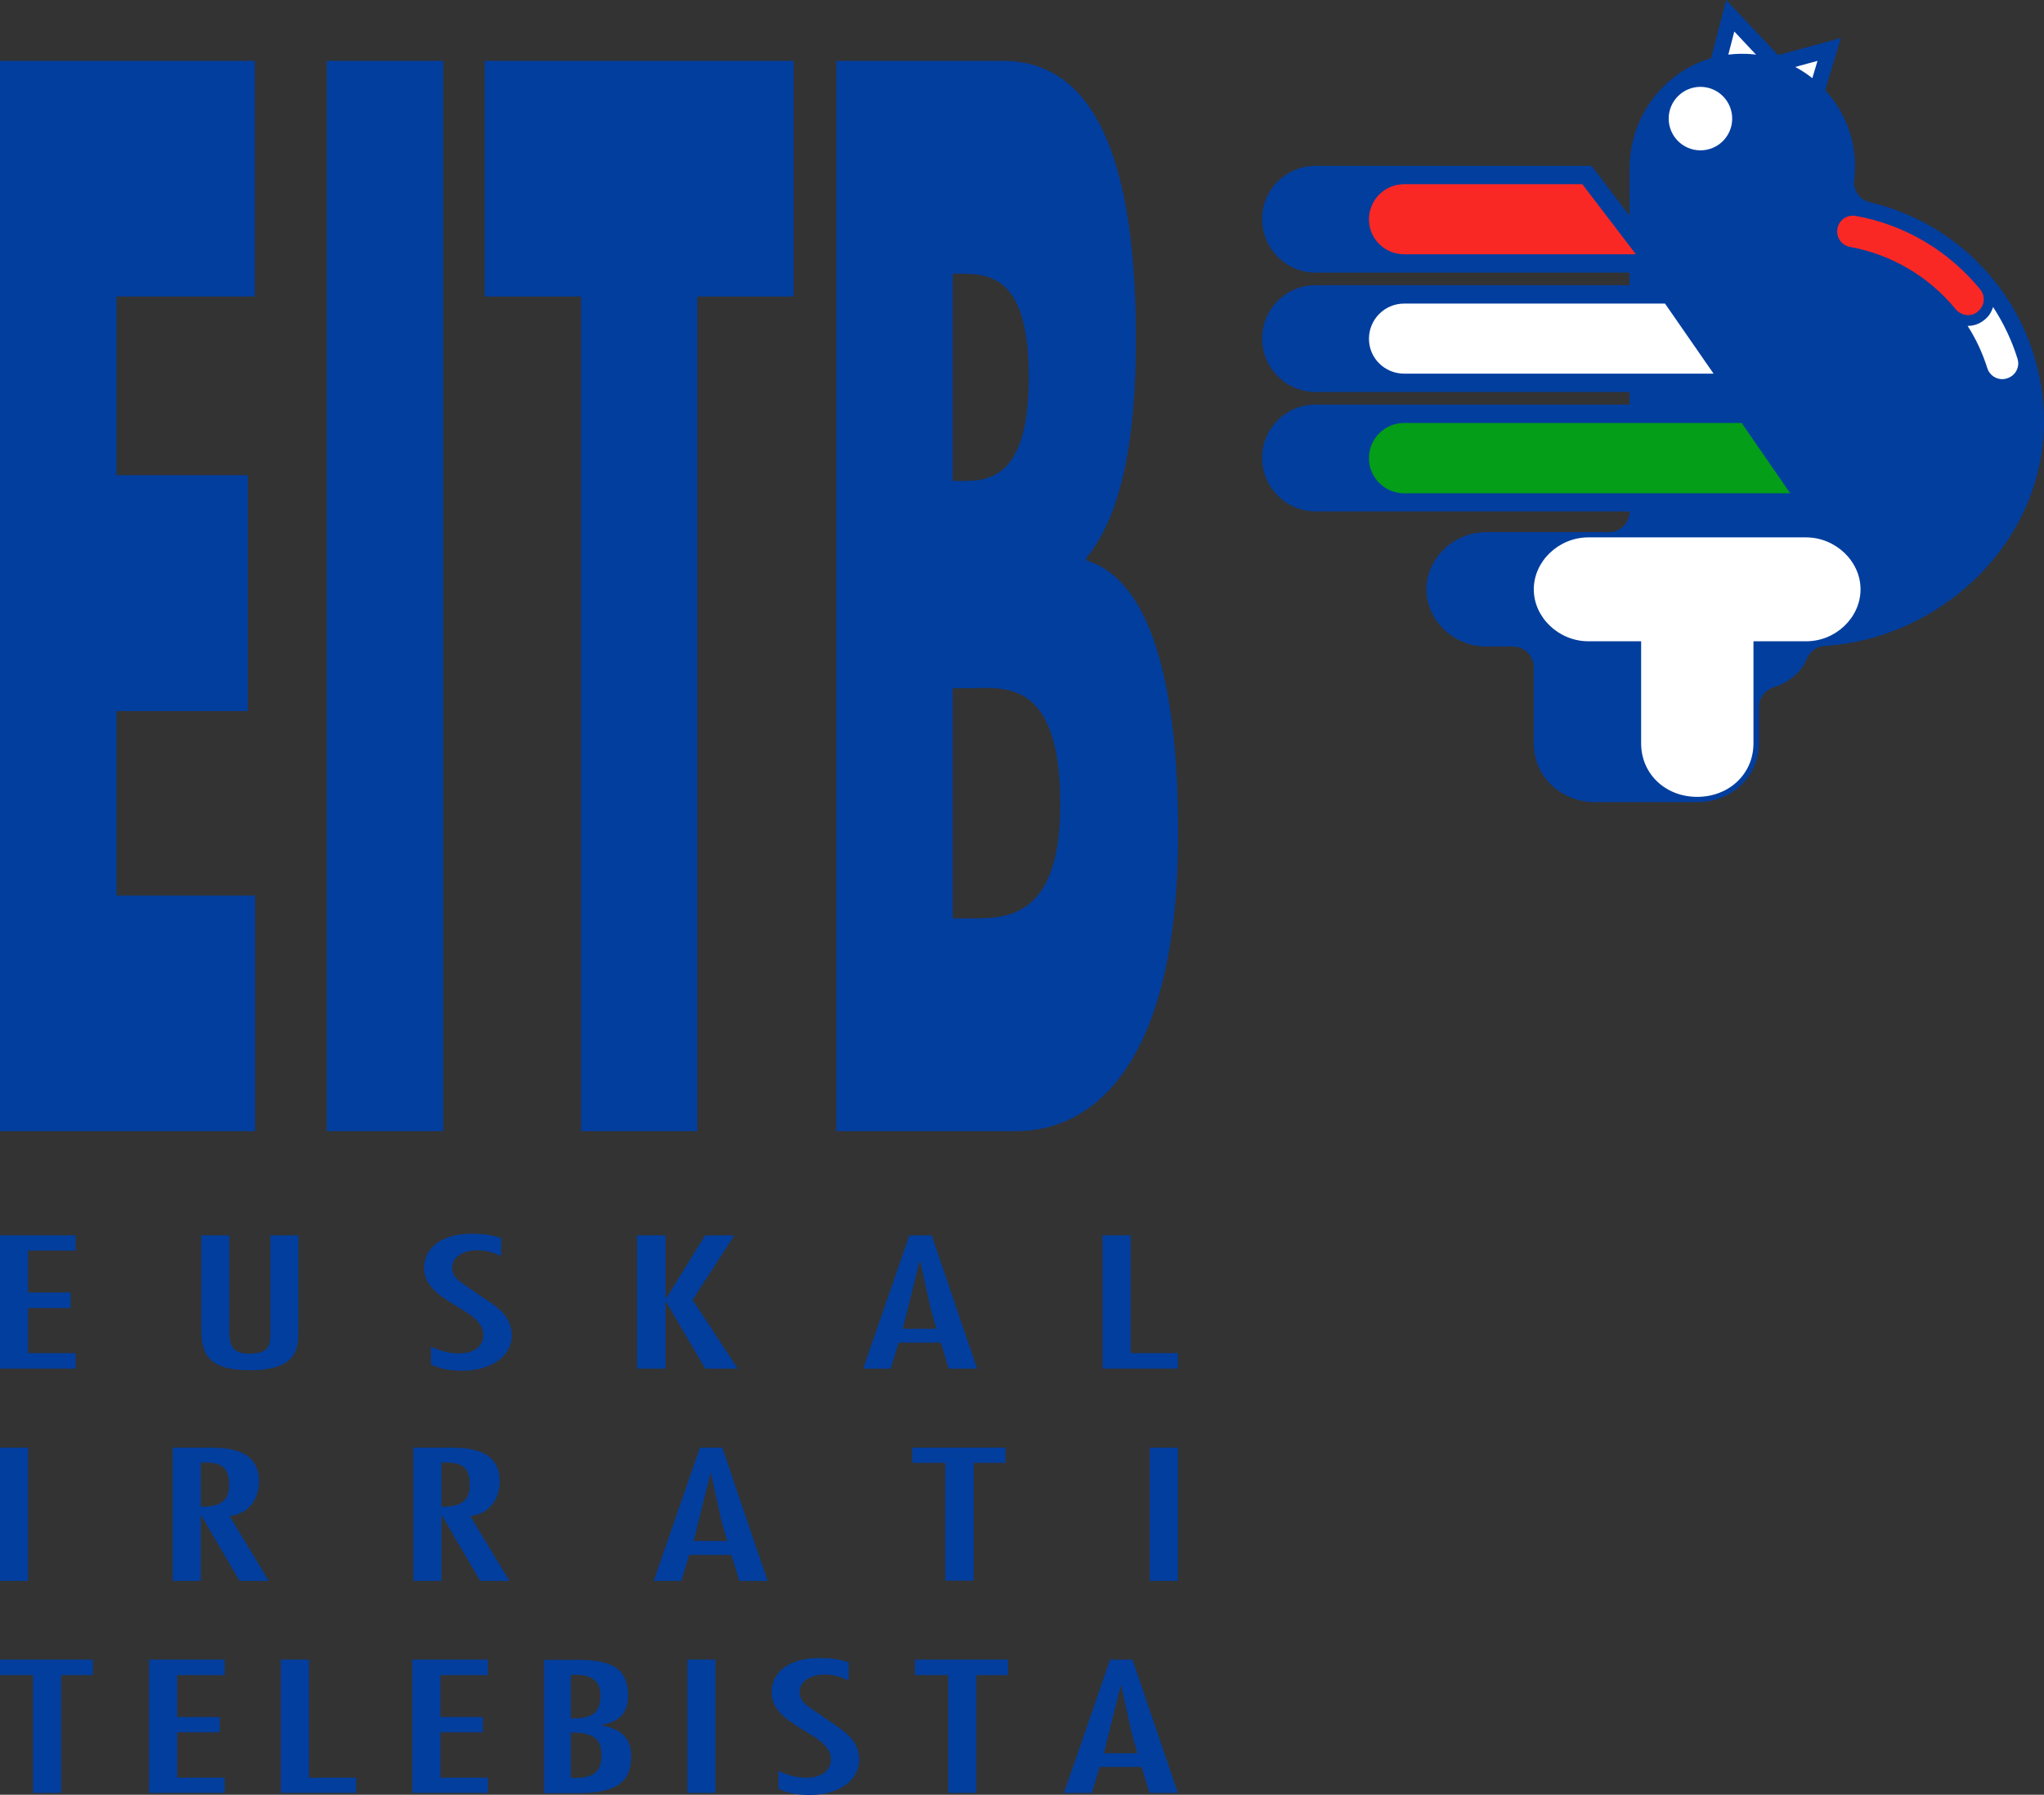 <?xml version="1.0" encoding="utf-8"?>
<!-- Generator: Adobe Illustrator 23.0.3, SVG Export Plug-In . SVG Version: 6.00 Build 0)  -->
<svg version="1.1" id="Layer_1" xmlns="http://www.w3.org/2000/svg" xmlns:xlink="http://www.w3.org/1999/xlink" x="0px" y="0px"
	 viewBox="0 0 778.8 684" style="enable-background:new 0 0 778.8 684;" xml:space="preserve">
<rect x="0" y="0" width="778.8" height="684" fill="#333333" stroke="none"/>
<style type="text/css">
	.st0{fill:#FFFFFF;}
	.st1{fill:#023E9E;}
	.st2{fill:#049E18;}
	.st3{fill:#FA2824;}
</style>
<g>
	<g>
		<polygon class="st0" points="653.2,29.2 690.7,39.5 696.9,18.8 676.5,24.4 659.2,6 		"/>
		<path class="st1" d="M692.8,43.2l-43.2-11.9L657.7,0l19.8,21l23.9-6.5L692.8,43.2z M656.9,27.1l31.8,8.8l3.8-12.7l-16.9,4.6
			L660.8,12L656.9,27.1z"/>
	</g>
	<path class="st1" d="M712.5,77.1c-4-0.9-6.5-4.7-6-8.7c0.2-1.6,0.3-3.2,0.3-4.9c0-24-19.6-43.4-43.7-43
		c-23.6,0.4-42.2,20.1-42.2,43.7v130.7c0,4.4-3.5,7.9-7.9,7.9h-46.7c-12.4,0-22.8,10-22.8,21.8c0,11.8,10.4,21.8,22.8,21.8h10.2
		c4.4,0,7.9,3.5,7.9,7.9v29c0,12.6,10.3,22.4,23.4,22.4h39c13.1,0,23.4-9.8,23.4-22.4v-13.9c0-3.5,2.4-6.5,5.7-7.5
		c5.4-1.7,10.4-5.6,12.4-10.6c1.2-2.9,3.7-4.9,6.8-5.1c44.9-2.9,83.3-39.6,83.7-84.9C779,120.3,750.6,86,712.5,77.1z"/>
	<path class="st0" d="M688.2,244.4h-20.1v38.9c0,11.6-9.2,20.3-21.3,20.4h-0.1c-12.2,0-21.4-8.8-21.4-20.4v-38.9h-20.1
		c-11.3,0-20.8-9.1-20.8-19.8s9.5-19.8,20.8-19.8h82.9c11.3,0,20.8,9.1,20.8,19.8S699.5,244.4,688.2,244.4z"/>
	<g>
		<g>
			<path class="st1" d="M667.2,154.2h-166c-11.2,0-20.3,9.1-20.3,20.3s9.1,20.4,20.4,20.4h194.2L667.2,154.2z"/>
			<path class="st2" d="M663.6,161.2H535c-7.4,0-13.4,6-13.4,13.4s6,13.4,13.4,13.4h147.1L663.6,161.2z"/>
		</g>
		<g>
			<path class="st1" d="M501.3,149.4h165l-28.2-40.7H501.3c-11.3,0-20.4,9.1-20.4,20.3S490,149.4,501.3,149.4z"/>
			<path class="st0" d="M535,142.4h117.9l-18.5-26.7H535c-7.4,0-13.4,6-13.4,13.4S527.6,142.4,535,142.4z"/>
		</g>
		<g>
			<path class="st1" d="M501.3,103.9h136.1l-31-40.7H501.3c-11.3,0-20.4,9.1-20.4,20.3S490,103.9,501.3,103.9z"/>
			<path class="st3" d="M535,96.9h88.3l-20.4-26.7H535c-7.4,0-13.4,6-13.4,13.4S527.6,96.9,535,96.9z"/>
		</g>
	</g>
	<ellipse class="st0" cx="647.9" cy="45.2" rx="12.1" ry="12.1"/>
	<path class="st3" d="M749.9,120.1c-1.7,0-3.5-0.8-4.7-2.2C735,105.4,720.7,97,704.9,94.1c-3.3-0.6-5.4-3.7-4.8-7
		c0.6-3.3,3.7-5.4,7-4.8c18.6,3.3,35.4,13.3,47.4,28c2.1,2.6,1.7,6.3-0.9,8.4C752.5,119.7,751.2,120.1,749.9,120.1z"/>
	<path class="st0" d="M768.7,136.7c-2.2-7.1-5.4-13.7-9.3-19.7c-0.6,1.9-1.6,3.6-3.3,4.9c-1.8,1.5-4,2.3-6.3,2.3h-0.1
		c3.2,5,5.7,10.4,7.5,16.1c0.8,2.6,3.2,4.2,5.7,4.2c0.6,0,1.2-0.1,1.8-0.3C768,143.2,769.7,139.8,768.7,136.7z"/>
</g>
<g>
	<path class="st1" d="M44.4,113v68.1h50V271h-50v70.3h52.8v89.8H0V23.2h97.1V113H44.4z"/>
	<path class="st1" d="M168.9,431.1h-44.4V23.2h44.4V431.1z"/>
	<path class="st1" d="M265.8,431.1h-44.4V113h-36.7V23.2h117.7V113h-36.7V431.1z"/>
	<path class="st1" d="M318.7,431.1V23.2h63.4c30.3,0,50.7,28.1,50.7,106c0,36.8-5,66.6-18.8,83.3v1.1c24.5,7.6,34.9,47,34.9,103.9
		c0,85.5-30.6,113.6-61.8,113.6H318.7z M363,183.3h5c11.8,0,24-4.8,24-39.5c0-37.4-13.8-39.5-25.8-39.5H363V183.3z M363,350h5.7
		c13.1,0,35.3,1.6,35.3-43.3c0-49.2-22-44.4-36.4-44.4H363V350z"/>
</g>
<g>
	<g>
		<polygon class="st1" points="0,521.6 28.8,521.6 28.8,515.7 10.7,515.7 10.7,498.5 26.9,498.5 26.9,492.6 10.7,492.6 10.7,476.6 
			28.8,476.6 28.8,470.8 0,470.8 		"/>
		<path class="st1" d="M103,508.8c-0.1,4.2-0.7,7.1-8.1,7.1c-4.4,0-7.5-1.3-7.5-7.9v-37.2H76.7v35c0,9.2,1.5,16.4,18.5,16.4
			c18.6,0,18.5-8.8,18.5-15.4v-36H103V508.8z"/>
		<path class="st1" d="M183.4,494.1l-8.1-5.6c-2.1-1.7-3-3.3-3-5.5c0-3.5,3.6-6.5,9.5-6.5c3.6,0,6.3,0.9,9.1,2.2l0.1-6.8
			c-3.4-1.3-7.3-1.7-11.3-1.7c-12.1,0-18.1,5.9-18.1,13c0,13.3,22.6,15.4,22.6,25.5c0,3.8-2.8,7.1-9.4,7.1c-4.2,0-7.4-1.1-10.6-2.6
			v6.8c3.3,1.7,7.6,2.4,11.8,2.4c11.9,0,19-6.1,19-13.3C194.9,502.1,190.7,498.7,183.4,494.1z"/>
		<polygon class="st1" points="279.8,470.8 268.7,470.8 253.6,495.2 253.6,470.8 242.7,470.8 242.7,521.6 253.6,521.6 253.6,495.8 
			268.7,521.6 281.1,521.6 263.9,495.4 		"/>
		<path class="st1" d="M346.5,470.8l-17.6,50.8h10.5l3-9.9h16.1l3,9.9h10.8l-17.3-50.8H346.5z M344,506.4l6.4-25.8h0.2l4.1,18.5
			l2.1,7.3H344z"/>
		<polygon class="st1" points="430.8,515.7 430.8,470.8 420.1,470.8 420.1,521.6 448.8,521.6 448.8,515.7 		"/>
	</g>
	<g>
		<rect x="0" y="551.7" class="st1" width="10.7" height="50.8"/>
		<path class="st1" d="M98.7,564.7c0-12.7-12.2-13-20-13H65.8v50.8h10.7v-24.9h0.2l14.6,24.9h11.1l-14.9-24.7
			C96.4,576.7,98.7,569.4,98.7,564.7z M76.5,574.2v-16.8h1.7c8.1-0.1,9.1,3.9,9.1,8.8C87.3,571.3,84.5,574.5,76.5,574.2z"/>
		<path class="st1" d="M190.4,564.7c0-12.7-12.2-13-20-13h-12.9v50.8h10.7v-24.9h0.2l14.6,24.9h11.1l-14.9-24.7
			C188.1,576.7,190.4,569.4,190.4,564.7z M168.2,574.2v-16.8h1.7c8.1-0.1,9.1,3.9,9.1,8.8C179,571.3,176.2,574.5,168.2,574.2z"/>
		<path class="st1" d="M266.7,551.7l-17.6,50.8h10.5l3-9.9h16.1l3,9.9h10.8l-17.3-50.8H266.7z M264.3,587.3l6.4-25.8h0.2l4.1,18.5
			l2.1,7.3H264.3z"/>
		<polygon class="st1" points="347.6,557.5 360.2,557.5 360.2,602.4 371,602.4 371,557.5 383.1,557.5 383.1,551.7 347.6,551.7 		"/>
		<rect x="438.1" y="551.7" class="st1" width="10.7" height="50.8"/>
	</g>
	<g>
		<polygon class="st1" points="0,638.4 12.6,638.4 12.6,683.3 23.3,683.3 23.3,638.4 35.4,638.4 35.4,632.5 0,632.5 		"/>
		<polygon class="st1" points="56.8,683.3 85.6,683.3 85.6,677.5 67.5,677.5 67.5,660.2 83.7,660.2 83.7,654.4 67.5,654.4 
			67.5,638.4 85.6,638.4 85.6,632.5 56.8,632.5 		"/>
		<polygon class="st1" points="117.7,632.5 107,632.5 107,683.3 135.7,683.3 135.7,677.5 117.7,677.5 		"/>
		<polygon class="st1" points="157.1,683.3 185.9,683.3 185.9,677.5 167.8,677.5 167.8,660.2 184,660.2 184,654.4 167.8,654.4 
			167.8,638.4 185.9,638.4 185.9,632.5 157.1,632.5 		"/>
		<path class="st1" d="M229.1,657.5v-0.1c8.6-1.4,10.2-6.3,10.2-11.2c0-8.6-4.1-13.6-18.6-13.6h-13.4v50.8h12.9
			c14.9,0,20.3-4.5,20.3-13.9C240.5,663.8,238.3,659.3,229.1,657.5z M217.5,638.3h1.8c7.4-0.1,9.5,3.6,9.5,7.6c0,5.4-1.4,9.3-11.3,9
			V638.3z M217.5,677.6v-17.3c9.9-0.1,11.7,3.4,11.7,9C229.1,674.8,226.8,677.9,217.5,677.6z"/>
		<rect x="261.9" y="632.5" class="st1" width="10.7" height="50.8"/>
		<path class="st1" d="M315.8,655.8l-8.1-5.6c-2.1-1.7-3-3.3-3-5.5c0-3.5,3.6-6.5,9.5-6.5c3.6,0,6.3,0.9,9.1,2.2l0.1-6.8
			c-3.4-1.3-7.3-1.7-11.3-1.7c-12.1,0-18.1,5.9-18.1,13c0,13.3,22.6,15.4,22.6,25.5c0,3.8-2.8,7.1-9.4,7.1c-4.2,0-7.4-1.1-10.6-2.6
			v6.8c3.3,1.7,7.6,2.4,11.8,2.4c11.9,0,19-6.1,19-13.3C327.3,663.9,323.1,660.5,315.8,655.8z"/>
		<polygon class="st1" points="348.6,638.4 361.3,638.4 361.3,683.3 372,683.3 372,638.4 384.1,638.4 384.1,632.5 348.6,632.5 		"/>
		<path class="st1" d="M431.5,632.5H423l-17.6,50.8H416l3-9.9H435l3,9.9h10.8L431.5,632.5z M420.6,668.2l6.4-25.8h0.2l4.1,18.5
			l2.1,7.3H420.6z"/>
	</g>
</g>
</svg>
